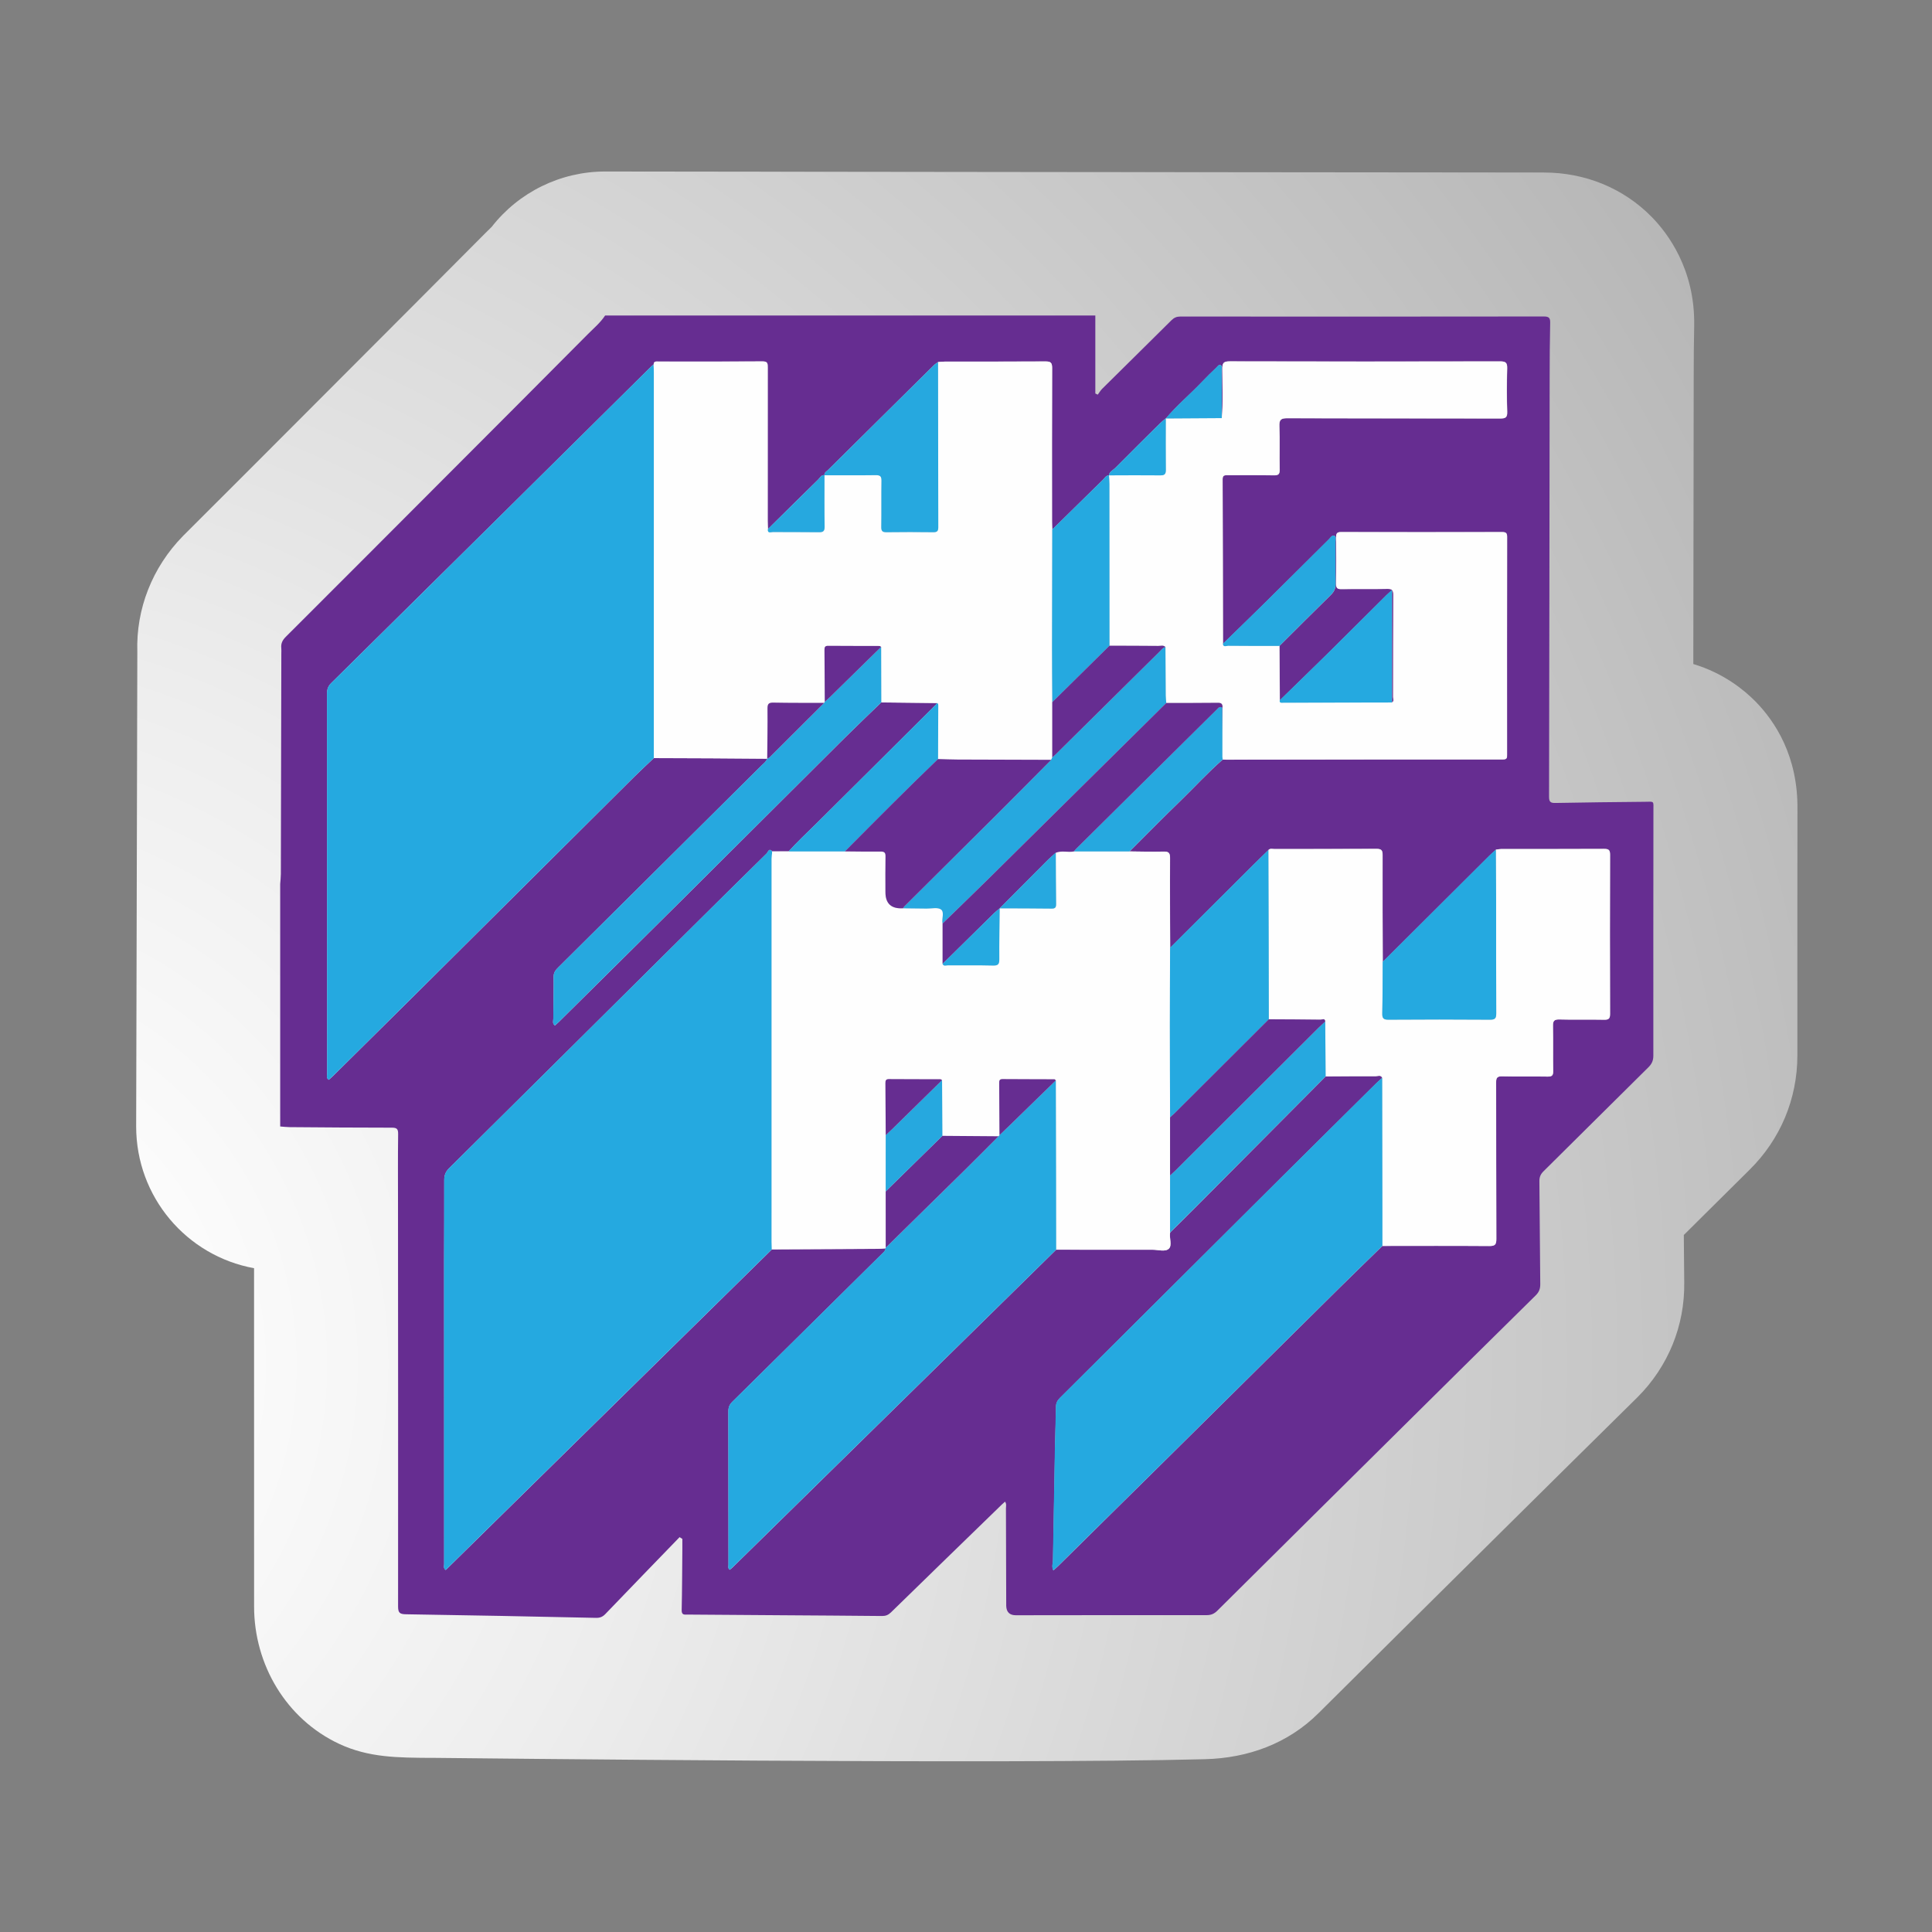 <?xml version="1.0" encoding="UTF-8"?>
<svg id="Layer_1" xmlns="http://www.w3.org/2000/svg" xmlns:xlink="http://www.w3.org/1999/xlink" version="1.1" viewBox="0 0 1000 1000">
  <rect x="0" y="0" width="1000" height="1000" fill="#808080" stroke="none"/>
  <!-- Generator: Adobe Illustrator 29.0.1, SVG Export Plug-In . SVG Version: 2.1.0 Build 192)  -->
  <defs>
    <style>
      .st0 {
        fill: #662d91;
      }

      .st1 {
        fill: #25a9e0;
      }

      .st2 {
        fill: url(#radial-gradient);
      }

      .st3 {
        fill: #26a8df;
      }

      .st4 {
        fill: #fefefe;
      }
    </style>
    <radialGradient id="radial-gradient" cx="-41.62" cy="706.34" fx="-41.62" fy="706.34" r="1765.86" gradientUnits="userSpaceOnUse">
      <stop offset=".05" stop-color="#fff"/>
      <stop offset=".21" stop-color="#fff" stop-opacity=".86"/>
      <stop offset=".54" stop-color="#fff" stop-opacity=".51"/>
      <stop offset="1" stop-color="#fff" stop-opacity="0"/>
    </radialGradient>
  </defs>
  <path class="st2" d="M222.76,909.88c-16.58-.14-31.8-.05-47.2-7.25-27.45-12.85-44.04-41.02-44.04-71.07.03-58.4,0-116.77-.02-175.14-34.98-6.36-61.02-36.95-61.02-73.31,0,0,.52-207.61.6-244.98,0-.23,0-.48,0-.74-.71-22.12,7.69-43.66,23.56-59.88.23-.23.45-.46.68-.69,21.06-20.98,42.06-42.02,63.06-63.06l22.29-22.33c23.61-23.64,47.22-47.29,70.79-71.01.91-.92,1.95-1.93,3.01-2.96,14.05-18.01,35.69-28.69,58.77-28.69,0,0,449.12.56,485.85.52,21.42,0,41.19,8.13,55.74,22.9,8.42,8.55,22.5,27.21,22.08,56.11,0,.13,0,.25,0,.37-.17,8.51-.25,17.31-.25,26.9,0,0-.16,123.28-.2,148.13,15.58,4.67,26.24,13.38,32.07,19.28,10.16,10.3,22.2,28.39,21.83,56.13,0,0-.1,93.74-.04,127.19,0,22.5-8.81,43.49-24.82,59.24-9.02,8.91-18.02,17.85-27.01,26.79-2.31,2.3-4.63,4.6-6.95,6.9.06,8.16.12,16.33.22,24.49.34,22.39-8.27,43.59-24.23,59.52l-.34.33c-21.89,21.56-43.74,43.2-65.59,64.83l-5.07,5.02c-31.3,31.02-62.61,62.04-93.88,93.13-15.96,15.96-36.73,23.44-59.01,24.01-105.52,2.73-379.48-.54-400.87-.71Z"/>
  <g>
    <path class="st0" d="M313.23,163.3h253.71v40.37c.42.2.84.4,1.26.6.76-1.02,1.41-2.16,2.31-3.05,11.94-11.84,23.94-23.62,35.86-35.48,1.35-1.34,2.69-1.9,4.6-1.9,62.73.04,125.45.06,188.18-.03,2.75,0,3.28.9,3.22,3.4-.21,9.45-.26,18.91-.27,28.37-.1,72.3-.15,144.59-.31,216.88,0,2.82.97,3.19,3.42,3.15,15.29-.29,30.58-.46,45.88-.6,5.33-.05,4.73-.72,4.72,4.56-.02,42.28-.09,84.56-.04,126.84,0,2.58-.81,4.29-2.59,6.05-18.12,17.89-36.13,35.88-54.24,53.78-1.54,1.52-2.18,3.02-2.15,5.19.2,17.75.24,35.5.45,53.24.03,2.4-.62,4.1-2.35,5.81-22.63,22.29-45.2,44.64-67.77,66.99-32.36,32.05-64.71,64.11-97.02,96.21-1.61,1.6-3.18,2.31-5.48,2.31-32.94-.03-65.88.03-98.82.06q-4.83,0-4.98-4.86c-.01-.47,0-.93,0-1.4-.04-16.35-.07-32.7-.14-49.05,0-1.09.4-2.28-.47-3.49-.57.51-1.08.93-1.56,1.4-19.18,18.63-38.36,37.25-57.49,55.92-1.37,1.34-2.72,1.89-4.61,1.87-17.17-.18-34.33-.27-51.5-.39-16.35-.11-32.69-.23-49.04-.35-1.59-.01-3.23.45-3.17-2.31.24-10.5.25-21.01.35-31.52.02-1.78,0-3.55,0-5.33-.48-.31-.95-.61-1.43-.92-12.82,13.25-25.65,26.49-38.42,39.79-1.4,1.45-2.77,2.04-4.86,1.99-32.79-.71-65.58-1.36-98.37-1.86-3.13-.05-4.06-.73-4.06-4,.06-69.61,0-139.22-.04-208.83,0-11.91-.09-23.83.07-35.74.03-2.63-.66-3.29-3.27-3.29-17.63.01-35.27-.15-52.9-.28-1.63-.01-3.25-.22-4.88-.34,0-41.81,0-83.63,0-125.44.12-1.74.33-3.47.34-5.21.1-38.06.17-76.11.25-114.17,0-.93.08-1.88-.02-2.8-.25-2.38.61-4.11,2.34-5.83,28.18-28.12,56.3-56.31,84.42-84.49,24-24.05,48.03-48.07,71.95-72.19,3.08-3.11,6.5-5.94,8.93-9.66ZM603.36,216.6s.06-.06.06-.06c-.97.82-2,1.58-2.89,2.47-7.78,7.71-15.57,15.41-23.27,23.19-1.18,1.19-3.05,1.85-3.29,3.85l.04-.04c-1.61.08-2.29,1.48-3.24,2.41-8.73,8.53-17.42,17.1-26.12,25.66-.04-1.4-.12-2.79-.12-4.19,0-26.47-.05-52.94.06-79.41.01-2.8-.78-3.43-3.47-3.41-17.26.12-34.52.06-51.78.07-1.27,0-2.54.16-3.81.25-.74.55-1.56,1.02-2.2,1.67-18.26,18.05-36.51,36.11-54.74,54.2-.77.76-2.03,1.29-1.86,2.73l.04-.04c-1.74-.24-2.32,1.32-3.24,2.22-8.72,8.53-17.38,17.11-26.05,25.68-.05-1.4-.13-2.79-.13-4.19,0-26.48-.02-52.97.02-79.45,0-1.91.07-3.17-2.64-3.15-17.97.14-35.94.07-53.9.07-1.13,0-2.44-.28-2.49,1.51-.45.37-.92.71-1.33,1.12-29.29,28.99-58.58,58-87.87,86.99-25.89,25.62-51.79,51.25-77.72,76.83-1.55,1.53-2.13,3.11-2.13,5.25.04,65.62.03,131.25.06,196.87,0,1.05-.54,2.35.86,3.2.7-.63,1.41-1.23,2.07-1.88,14.03-13.88,28.07-27.74,42.07-41.65,38.01-37.78,76-75.59,114.02-113.37,3.31-3.29,6.75-6.43,10.13-9.65,9.89.04,19.79.06,29.68.11,9.66.05,19.31.14,28.97.21-.6,1.61-1.99,2.57-3.14,3.71-34.93,34.73-69.87,69.44-104.82,104.14-1.42,1.41-2.65,2.7-2.62,5.03.08,7.23-.14,14.47-.16,21.7,0,1.15-.6,2.56.84,3.55.72-.65,1.42-1.25,2.08-1.9,21.06-20.86,42.15-41.69,63.17-62.59,28.14-27.98,56.22-56.02,84.35-84,6.37-6.33,12.88-12.51,19.33-18.76,9.63.11,19.26.21,28.9.32-.21.27-.4.58-.64.82-20.64,20.55-41.25,41.12-61.94,61.62-4.8,4.75-9.76,9.34-14.28,14.36-2.82,0-5.64.02-8.46.02-1.73-2-2.25.39-2.87,1-13.75,13.5-27.44,27.06-41.11,40.64-41.11,40.81-82.21,81.64-123.36,122.41-1.83,1.81-2.47,3.66-2.46,6.17.06,14.01-.07,28.03-.07,42.04-.01,52.21,0,104.42.02,156.63,0,.95-.49,2.1.81,3.05,56.29-55.33,112.58-110.65,168.87-165.98,18.12-.08,36.24-.16,54.36-.26,1.5,0,2.99-.18,4.49-.27-.17,1.41-1.24,2.19-2.15,3.09-25.72,25.45-51.43,50.9-77.19,76.31-1.43,1.41-2.08,2.85-2.08,4.9.06,26.5.03,52.99.06,79.49,0,.84-.43,1.87.68,2.61.52-.45,1.07-.86,1.55-1.34,31.74-31.14,63.48-62.29,95.21-93.44,24.07-23.63,48.13-47.28,72.19-70.91,16.63.02,33.26.07,49.89.03,2.87,0,6.52,1.23,8.41-.53,1.75-1.63.27-5.29.62-8.03.01-.12.04-.23.06-.34,4.22-4.18,8.47-8.34,12.66-12.56,22.63-22.74,45.24-45.5,67.86-68.25,8.63-.04,17.25-.13,25.88-.09,1.11,0,2.59-.81,3.39.79-1.03.94-2.1,1.85-3.09,2.83-15.35,15.21-30.71,30.4-46.02,45.64-39.23,39.06-78.44,78.15-117.68,117.2-1.32,1.31-2.06,2.63-2.08,4.56-.07,6.53-.36,13.07-.48,19.6-.39,19.96-.75,39.92-1.08,59.88-.03,1.63-.8,3.35.21,5.28,1.02-.92,1.8-1.59,2.54-2.32,19.37-19.11,38.74-38.22,58.09-57.36,29.06-28.75,58.09-57.53,87.16-86.27,7.47-7.39,15.04-14.68,22.56-22.02,18.44,0,36.87-.08,55.31.05,2.92.02,3.64-.73,3.63-3.64-.12-26.96-.03-53.92-.13-80.88,0-2.54.51-3.38,3.22-3.31,7.81.2,15.64-.02,23.46.13,2.35.05,2.9-.71,2.87-2.94-.13-7.7.06-15.41-.11-23.11-.06-2.62.49-3.6,3.37-3.52,7.7.22,15.41-.03,23.11.14,2.48.05,3.08-.66,3.07-3.1-.09-27.43-.09-54.85,0-82.28,0-2.52-.74-3.05-3.13-3.04-17.74.1-35.48.05-53.22.07-.91,0-1.82.21-2.73.32-1.2,1.1-2.43,2.17-3.58,3.32-18.34,18.26-36.66,36.53-54.99,54.79-.05-18.42-.16-36.84-.08-55.26.01-2.64-.69-3.26-3.28-3.25-17.61.12-35.22.06-52.83.08-.99,0-2.11-.41-2.97.51-2.5,2.44-5.03,4.86-7.5,7.33-14.47,14.41-28.93,28.84-43.39,43.26-.04-15.47-.17-30.93-.06-46.39.02-2.83-.84-3.45-3.49-3.38-5.81.16-11.62-.03-17.44-.08,8.74-8.71,17.37-17.53,26.24-26.1,7.36-7.12,14.24-14.74,21.99-21.45.58.03,1.17.08,1.75.08,47.75-.06,95.5-.15,143.25-.12,2.18,0,2.16-.88,2.16-2.43-.02-37.59-.03-75.18.03-112.77,0-2.06-.68-2.49-2.6-2.49-27.79.05-55.57.06-83.36,0-2.06,0-2.54.69-2.52,2.61.09,8.05.11,16.11-.01,24.16-.03,2.12.52,2.8,2.72,2.76,7.94-.13,15.88.05,23.82-.11,2.51-.05,3.07.72,3.05,3.13-.1,17.63-.04,35.26-.09,52.88,0,.91.67,2.11-.61,2.79v-58.22c-1.45,1.33-2.24,2-2.97,2.72-10.18,10.12-20.32,20.28-30.54,30.36-8.14,8.03-16.36,15.97-24.54,23.95-.07-9.37-.14-18.73-.2-28.1,8.85-8.81,17.66-17.66,26.6-26.39,1.83-1.79,2.56-3.63,2.51-6.16-.14-7.12-.03-14.24-.07-21.36,0-1.09.57-2.67-.68-3.13-1.17-.44-1.95,1.01-2.74,1.8-10.69,10.6-21.34,21.26-32.05,31.84-7.55,7.46-15.19,14.84-22.79,22.25-.05-28.36-.08-56.72-.19-85.08,0-2.13,1.05-2.13,2.59-2.12,7.94.04,15.88-.07,23.81.07,2.39.04,3.2-.5,3.14-3.03-.18-7.47.15-14.95-.16-22.4-.14-3.45.88-4.15,4.2-4.13,36.65.13,73.31.05,109.96.14,2.7,0,3.88-.33,3.77-3.48-.27-7.46-.23-14.94-.02-22.4.08-2.85-.59-3.68-3.58-3.68-46.69.1-93.38.11-140.07-.01-3.22,0-3.77.94-3.77,3.89,0,8.49.53,17-.27,25.48,0-8.37,0-16.74-.02-25.12,0-.79.27-1.84-.47-2.27-1.05-.6-1.67.55-2.27,1.13-2.53,2.4-5.03,4.84-7.43,7.36-6.15,6.48-13.05,12.23-18.83,19.08Z"/>
    <path class="st1" d="M399.52,646.66c-56.29,55.33-112.58,110.65-168.87,165.98-1.29-.95-.81-2.09-.81-3.05-.03-52.21-.03-104.42-.02-156.63,0-14.01.13-28.03.07-42.04-.01-2.51.63-4.36,2.46-6.17,41.16-40.77,82.25-81.6,123.36-122.41,13.68-13.58,27.36-27.14,41.11-40.64.62-.61,1.15-3,2.87-1-.1,1.27-.27,2.54-.27,3.81-.01,66.1-.01,132.2,0,198.3,0,1.28.06,2.57.08,3.85Z"/>
    <path class="st1" d="M338.46,392.36c-3.38,3.21-6.82,6.36-10.13,9.65-38.02,37.78-76,75.59-114.02,113.37-14,13.91-28.04,27.77-42.07,41.65-.66.65-1.37,1.25-2.07,1.88-1.4-.86-.86-2.15-.86-3.2-.03-65.62-.02-131.25-.06-196.87,0-2.13.58-3.72,2.13-5.25,25.94-25.58,51.83-51.2,77.72-76.83,29.3-28.99,58.58-57.99,87.87-86.99.41-.41.89-.75,1.33-1.12.04,1.51.13,3.03.13,4.54,0,66.39,0,132.78,0,199.17Z"/>
    <path class="st4" d="M399.52,646.66c-.03-1.28-.08-2.57-.08-3.85,0-66.1,0-132.2,0-198.3,0-1.27.18-2.54.27-3.81,2.82,0,5.64-.02,8.46-.02,9.72,0,19.43.02,29.15.02,6.16.04,12.32.16,18.48.09,1.97-.03,2.59.53,2.55,2.53-.12,6.16-.04,12.32-.04,18.49q0,8.87,9.07,8.33c4.08.04,8.16.07,12.24.14,2.55.04,5.76-.77,7.47.47,1.87,1.35.28,4.8.79,7.28,0,6.96,0,13.92,0,20.89.57,1.38,1.79.75,2.69.76,7.82.06,15.65-.1,23.47.11,2.77.07,3.23-.9,3.21-3.38-.07-8.74.11-17.49.2-26.24,0,0-.02,0-.02,0,8.96.03,17.92.02,26.89.14,1.87.02,2.37-.62,2.35-2.41-.12-8.84-.12-17.69-.17-26.53,3.04-1.22,6.25-.08,9.34-.66,9.61,0,19.21,0,28.82,0,5.81.05,11.63.23,17.44.08,2.65-.07,3.51.55,3.49,3.38-.11,15.46.01,30.93.06,46.39-.04,13.52-.12,27.04-.12,40.56,0,15.74.08,31.47.12,47.21,0,10.04,0,20.07,0,30.11,0,9.84,0,19.67,0,29.51-.02.11-.04.23-.06.34-.35,2.75,1.13,6.4-.62,8.03-1.89,1.77-5.53.52-8.41.53-16.63.04-33.26,0-49.89-.03-.01-11.68-.02-23.36-.04-35.04-.04-17.52-.08-35.03-.13-52.55-.24-.2-.48-.58-.72-.58-8.94-.04-17.89-.02-26.83-.1-1.75-.02-1.78.94-1.77,2.2.07,8.94.11,17.88.15,26.82-.16.19-.33.38-.49.58-9.69-.07-19.38-.14-29.07-.22-.05-9.61-.11-19.22-.16-28.83-.29-.16-.58-.47-.87-.47-8.86-.04-17.71,0-26.57-.08-1.65-.01-1.89.73-1.88,2.11.08,8.97.11,17.94.16,26.91,0,9.71-.01,19.41-.02,29.12,0,9.72.01,19.43.02,29.15l-.07.3c-1.5.1-2.99.27-4.49.27-18.12.1-36.24.18-54.36.26Z"/>
    <path class="st4" d="M338.46,392.36c0-66.39,0-132.78,0-199.17,0-1.51-.08-3.03-.13-4.54.05-1.79,1.36-1.51,2.49-1.51,17.97,0,35.94.06,53.9-.07,2.71-.02,2.64,1.25,2.64,3.15-.03,26.48-.02,52.97-.02,79.45,0,1.4.09,2.79.13,4.19-.31,2.43,1.58,1.53,2.57,1.54,7.94.07,15.88-.03,23.82.09,2.25.04,2.99-.57,2.96-2.9-.13-8.87-.06-17.75-.06-26.62l-.04.04c8.88,0,17.75.08,26.63-.05,2.35-.03,2.93.72,2.89,2.97-.12,7.94.03,15.88-.1,23.82-.03,2.17.62,2.78,2.76,2.74,8.06-.12,16.12-.11,24.18,0,2.01.02,2.56-.64,2.56-2.6-.08-28.49-.09-56.99-.12-85.48,1.27-.09,2.54-.25,3.81-.25,17.26-.02,34.52.05,51.78-.07,2.69-.02,3.48.61,3.47,3.41-.12,26.47-.07,52.94-.06,79.41,0,1.4.08,2.79.12,4.19-.04,20.25-.1,40.49-.12,60.74,0,9.54.09,19.08.14,28.62,0,9.53,0,19.06,0,28.59-.2.43-.39.86-.59,1.29-16.16-.05-32.31-.08-48.47-.15-3.36-.01-6.72-.17-10.08-.25.04-9.18.07-18.36.11-27.54,0-.57.05-1.17-.6-1.5-9.63-.11-19.26-.21-28.9-.32-.02-9.57-.05-19.15-.07-28.72-.29-.16-.58-.47-.87-.47-8.86-.04-17.71,0-26.57-.08-1.65-.01-1.89.73-1.88,2.11.08,8.97.11,17.94.16,26.91-.14.15-.25.32-.32.52-8.75-.02-17.5.05-26.25-.13-2.48-.05-3.1.66-3.08,3.1.09,8.62-.08,17.25-.15,25.87v.03c-9.67-.07-19.32-.15-28.98-.21-9.89-.05-19.79-.08-29.68-.11Z"/>
    <path class="st4" d="M720.45,363.61c1.28-.69.6-1.88.61-2.79.05-17.63-.01-35.26.09-52.88.01-2.41-.54-3.18-3.05-3.13-7.94.17-15.88-.02-23.82.11-2.2.04-2.75-.64-2.72-2.76.12-8.05.1-16.11.01-24.16-.02-1.92.46-2.61,2.52-2.61,27.79.06,55.57.06,83.36,0,1.92,0,2.6.43,2.6,2.49-.06,37.59-.05,75.18-.03,112.77,0,1.55.02,2.43-2.16,2.43-47.75-.03-95.5.06-143.25.12-.58,0-1.17-.05-1.75-.08-.06-.45-.13-.89-.19-1.34.02-8.51-.02-17.01.11-25.52.03-2.02-.61-2.52-2.55-2.5-8.86.11-17.71.07-26.57.08-.1-1.27-.28-2.54-.29-3.81-.07-8.4-.1-16.8-.14-25.2-1.08-1.05-2.42-.52-3.63-.53-8.44-.08-16.89-.08-25.33-.11-.01-27.89-.02-55.79-.04-83.68,0-1.51-.15-3.02-.23-4.53l-.04.04c8.86-.02,17.71-.11,26.57,0,2.31.03,2.94-.68,2.91-2.94-.11-8.85-.03-17.71-.02-26.57l-.06.06c9.68-.06,19.35-.12,29.03-.18.79-8.48.27-16.99.27-25.48,0-2.95.55-3.9,3.77-3.89,46.69.12,93.38.12,140.07.01,2.99,0,3.66.82,3.58,3.68-.21,7.46-.25,14.94.02,22.4.11,3.16-1.07,3.49-3.77,3.48-36.65-.09-73.31,0-109.96-.14-3.32-.01-4.34.68-4.2,4.13.3,7.46-.02,14.94.16,22.4.06,2.54-.75,3.08-3.14,3.03-7.93-.15-15.87-.04-23.81-.07-1.54,0-2.6,0-2.59,2.12.11,28.36.14,56.72.19,85.08.2,2.01,1.77,1.07,2.67,1.07,8.85.09,17.7.07,26.55.08.07,9.37.14,18.73.2,28.1-.24,1.58.93,1.3,1.79,1.29,18.76-.03,37.51-.07,56.27-.11Z"/>
    <path class="st4" d="M715.41,557.83c-.8-1.6-2.27-.79-3.39-.79-8.63-.04-17.25.04-25.88.09-.07-9.47-.14-18.93-.2-28.4-.15-1.88-1.62-.93-2.38-.94-8.94-.13-17.88-.15-26.82-.2-.03-14.66-.05-29.33-.08-43.99-.04-14.54-.09-29.09-.14-43.63.86-.92,1.98-.51,2.97-.51,17.61-.03,35.22.04,52.83-.08,2.59-.02,3.29.6,3.28,3.25-.08,18.42.03,36.84.08,55.26-.05,8.86,0,17.73-.21,26.59-.06,2.56.55,3.36,3.24,3.34,17.5-.13,35-.13,52.51,0,2.7.02,3.25-.8,3.24-3.34-.1-19.37-.04-38.73-.06-58.1-.01-8.86-.09-17.73-.14-26.59.91-.11,1.82-.32,2.73-.32,17.74-.02,35.48.03,53.22-.07,2.39-.01,3.14.52,3.13,3.04-.1,27.43-.09,54.85,0,82.28,0,2.44-.59,3.15-3.07,3.1-7.7-.17-15.41.09-23.11-.14-2.89-.08-3.43.9-3.37,3.52.16,7.7-.02,15.41.11,23.11.04,2.23-.51,2.99-2.87,2.94-7.82-.15-15.64.07-23.46-.13-2.71-.07-3.23.77-3.22,3.31.09,26.96,0,53.92.13,80.88.01,2.91-.71,3.66-3.63,3.64-18.44-.14-36.87-.06-55.31-.05,0-5.59,0-11.19,0-16.78-.04-23.42-.08-46.84-.11-70.26Z"/>
    <path class="st1" d="M458.38,646.12s.07-.3.07-.3c13.71-13.46,27.43-26.91,41.11-40.4,5.8-5.72,11.52-11.52,17.28-17.28.16-.19.33-.38.49-.58,1.67-1.6,3.35-3.2,5.01-4.81,8.05-7.84,16.1-15.68,24.15-23.53.04,17.52.09,35.03.13,52.55.02,11.68.03,23.36.04,35.04-24.06,23.64-48.12,47.28-72.19,70.91-31.73,31.15-63.47,62.3-95.21,93.44-.49.48-1.04.9-1.55,1.34-1.11-.74-.68-1.76-.68-2.61-.03-26.5,0-52.99-.06-79.49,0-2.05.64-3.48,2.08-4.9,25.75-25.41,51.47-50.86,77.19-76.31.9-.89,1.98-1.68,2.15-3.09Z"/>
    <path class="st1" d="M715.41,557.83c.04,23.42.08,46.84.11,70.26,0,5.59,0,11.19,0,16.78-7.52,7.34-15.09,14.63-22.56,22.02-29.07,28.74-58.1,57.52-87.16,86.27-19.35,19.14-38.72,38.24-58.09,57.36-.73.72-1.52,1.39-2.54,2.32-1.01-1.93-.23-3.65-.21-5.28.32-19.96.69-39.92,1.08-59.88.13-6.53.41-13.07.48-19.6.02-1.93.76-3.25,2.08-4.56,39.24-39.05,78.45-78.14,117.68-117.2,15.31-15.24,30.67-30.44,46.02-45.64.99-.98,2.06-1.89,3.09-2.83Z"/>
    <path class="st3" d="M397.11,392.68s.01-.03.01-.03c.41-.22.89-.35,1.21-.66,9.43-9.38,18.85-18.78,28.27-28.18.07-.19.18-.37.32-.52,1.1-1.03,2.22-2.04,3.3-3.1,8.62-8.45,17.24-16.91,25.86-25.37.02,9.57.05,19.15.07,28.72-6.45,6.25-12.96,12.43-19.33,18.76-28.14,27.98-56.21,56.03-84.35,84-21.02,20.9-42.11,41.73-63.17,62.59-.66.65-1.36,1.25-2.08,1.9-1.44-.99-.84-2.4-.84-3.55.02-7.23.24-14.47.16-21.7-.03-2.33,1.2-3.62,2.62-5.03,34.95-34.71,69.89-69.42,104.82-104.14,1.15-1.14,2.54-2.1,3.14-3.71Z"/>
    <path class="st1" d="M656.52,439.95c.05,14.54.1,29.09.14,43.63.04,14.66.06,29.33.08,43.99-16.26,16.22-32.51,32.44-48.78,48.65-.74.74-1.55,1.4-2.33,2.09-.04-15.74-.12-31.47-.12-47.21,0-13.52.08-27.04.12-40.56,14.46-14.42,28.92-28.84,43.39-43.26,2.48-2.47,5-4.89,7.5-7.33Z"/>
    <path class="st1" d="M774.25,439.76c.05,8.86.13,17.73.14,26.59.02,19.37-.04,38.74.06,58.1.01,2.54-.54,3.36-3.24,3.34-17.5-.13-35-.13-52.51,0-2.69.02-3.3-.78-3.24-3.34.2-8.86.16-17.73.21-26.59,18.33-18.27,36.66-36.53,54.99-54.79,1.15-1.15,2.39-2.21,3.58-3.32Z"/>
    <path class="st3" d="M485.53,187.39c.03,28.49.04,56.99.12,85.48,0,1.96-.55,2.62-2.56,2.6-8.06-.1-16.12-.11-24.18,0-2.15.03-2.8-.57-2.76-2.74.12-7.94-.03-15.88.1-23.82.03-2.24-.55-3-2.89-2.97-8.87.13-17.75.05-26.63.05-.17-1.44,1.09-1.97,1.86-2.73,18.22-18.09,36.47-36.15,54.74-54.2.65-.64,1.47-1.11,2.2-1.67Z"/>
    <path class="st1" d="M574,246.01c.08,1.51.23,3.02.23,4.53.02,27.89.03,55.79.04,83.68-9.87,9.74-19.74,19.48-29.6,29.21-.05-9.54-.15-19.08-.14-28.62.01-20.25.07-40.49.12-60.74,8.7-8.56,17.39-17.13,26.12-25.66.95-.93,1.63-2.33,3.24-2.41Z"/>
    <path class="st3" d="M685.94,528.72c.07,9.47.14,18.93.2,28.4-22.62,22.75-45.23,45.51-67.86,68.25-4.19,4.21-8.44,8.37-12.66,12.56,0-9.83,0-19.67,0-29.51.94-.87,1.92-1.7,2.82-2.61,24.64-24.58,49.28-49.17,73.92-73.75,1.16-1.15,2.38-2.23,3.58-3.34Z"/>
    <path class="st1" d="M485.04,363.87c.64.32.6.93.6,1.5-.03,9.18-.07,18.36-.11,27.54-16.34,15.66-32.25,31.74-48.2,47.79-9.71,0-19.43-.02-29.15-.02,4.52-5.03,9.48-9.61,14.27-14.36,20.69-20.5,41.3-41.07,61.94-61.62.24-.24.43-.55.64-.82Z"/>
    <path class="st3" d="M632.68,391.79c.06.45.13.89.19,1.34-7.75,6.72-14.62,14.34-21.99,21.45-8.87,8.57-17.5,17.39-26.24,26.1-9.61,0-19.21,0-28.82,0,.37-.44.71-.92,1.13-1.33,24.37-24.15,48.74-48.29,73.13-72.42.52-.52.94-1.43,2.6-.73,0,8.36,0,16.96,0,25.57Z"/>
    <path class="st1" d="M720.45,363.61c-18.76.04-37.51.09-56.27.11-.86,0-2.02.28-1.79-1.29,8.18-7.98,16.41-15.92,24.54-23.95,10.22-10.08,20.36-20.24,30.54-30.36.73-.73,1.52-1.39,2.97-2.72v58.22Z"/>
    <path class="st3" d="M662.19,334.33c-8.85,0-17.7.01-26.55-.08-.9,0-2.47.94-2.67-1.07,7.6-7.41,15.24-14.79,22.79-22.25,10.71-10.58,21.35-21.24,32.05-31.84.79-.79,1.56-2.23,2.74-1.8,1.25.47.68,2.05.68,3.13.05,7.12-.07,14.24.07,21.36.05,2.53-.68,4.37-2.51,6.16-8.94,8.72-17.74,17.58-26.6,26.39Z"/>
    <path class="st3" d="M426.76,245.96c0,8.87-.08,17.75.06,26.62.03,2.33-.71,2.94-2.96,2.9-7.94-.12-15.88-.02-23.82-.09-.99,0-2.88.89-2.57-1.54,8.68-8.57,17.34-17.15,26.05-25.68.92-.9,1.5-2.46,3.24-2.22Z"/>
    <path class="st1" d="M603.42,216.54c-.01,8.86-.09,17.71.02,26.57.03,2.26-.6,2.97-2.91,2.94-8.85-.11-17.71-.02-26.57,0,.25-2,2.12-2.66,3.29-3.85,7.7-7.78,15.49-15.48,23.27-23.19.9-.89,1.93-1.65,2.89-2.47Z"/>
    <path class="st3" d="M632.39,216.42c-9.68.06-19.35.12-29.03.18,5.79-6.84,12.68-12.59,18.83-19.08,2.4-2.53,4.9-4.96,7.43-7.36.61-.58,1.23-1.73,2.27-1.13.74.42.46,1.48.47,2.27.02,8.37.02,16.74.02,25.12Z"/>
    <path class="st3" d="M603.23,334.86c.04,8.4.07,16.8.14,25.2.01,1.27.19,2.54.29,3.81-30.83,30.49-61.65,61-92.51,91.47-7.71,7.61-15.52,15.12-23.29,22.68-.51-2.48,1.07-5.93-.79-7.28-1.71-1.24-4.92-.43-7.47-.47-4.08-.07-8.16-.09-12.24-.14.29-.37.53-.77.86-1.09,15.98-15.89,31.98-31.75,47.94-47.66,9.34-9.31,18.6-18.71,27.9-28.06.2-.43.39-.86.59-1.29.61-.54,1.25-1.05,1.83-1.63,17.84-17.65,35.67-35.31,53.52-52.95.98-.97,1.77-2.2,3.23-2.59Z"/>
    <path class="st0" d="M544.07,393.31c-9.3,9.36-18.56,18.75-27.9,28.06-15.96,15.91-31.96,31.77-47.94,47.66-.33.32-.58.73-.86,1.09q-9.07.54-9.07-8.33c0-6.16-.08-12.33.04-18.49.04-2-.58-2.55-2.55-2.53-6.16.08-12.32-.04-18.48-.09,15.95-16.05,31.87-32.13,48.2-47.79,3.36.09,6.72.24,10.08.25,16.16.07,32.31.11,48.47.15Z"/>
    <path class="st0" d="M487.87,478.01c7.76-7.56,15.58-15.07,23.29-22.68,30.85-30.47,61.67-60.98,92.51-91.47,8.86-.01,17.71.03,26.57-.08,1.94-.02,2.58.48,2.55,2.5-.13,8.5-.09,17.01-.11,25.52,0-8.61,0-17.22,0-25.57-1.65-.7-2.07.21-2.6.73-24.39,24.13-48.76,48.27-73.13,72.42-.41.41-.75.88-1.13,1.33-3.09.58-6.3-.56-9.34.66-1.38,1.25-2.82,2.45-4.13,3.76-8.33,8.33-16.63,16.69-24.93,25.04,0,0,.02,0,.02,0-.97.82-2,1.59-2.9,2.48-8.9,8.75-17.77,17.51-26.66,26.27,0-6.96,0-13.92,0-20.89Z"/>
    <path class="st0" d="M685.94,528.72c-1.19,1.11-2.42,2.19-3.58,3.34-24.64,24.58-49.28,49.17-73.92,73.75-.91.9-1.88,1.74-2.82,2.61,0-10.04,0-20.07,0-30.11.78-.7,1.6-1.35,2.33-2.09,16.26-16.21,32.52-32.43,48.78-48.65,8.94.05,17.88.07,26.82.2.77.01,2.24-.93,2.38.94Z"/>
    <path class="st0" d="M516.84,588.13c-5.76,5.76-11.48,11.56-17.28,17.28-13.68,13.49-27.4,26.93-41.11,40.4,0-9.71-.01-19.43-.02-29.14,9.78-9.58,19.56-19.17,29.34-28.75,9.69.07,19.38.14,29.07.22Z"/>
    <path class="st3" d="M487.77,587.92c-9.78,9.58-19.56,19.17-29.34,28.75,0-9.71.01-19.41.02-29.12,1.1-1.03,2.22-2.04,3.3-3.1,8.62-8.45,17.24-16.91,25.86-25.37.05,9.61.11,19.22.16,28.83Z"/>
    <path class="st1" d="M487.87,498.9c8.88-8.76,17.76-17.53,26.66-26.27.9-.89,1.93-1.65,2.9-2.48-.08,8.74-.26,17.49-.19,26.23.02,2.49-.44,3.46-3.21,3.38-7.82-.21-15.64-.05-23.47-.11-.9,0-2.12.62-2.69-.76Z"/>
    <path class="st3" d="M517.41,470.15c8.31-8.35,16.61-16.71,24.93-25.04,1.32-1.32,2.75-2.51,4.13-3.76.05,8.84.05,17.69.17,26.53.02,1.79-.48,2.44-2.35,2.41-8.96-.12-17.92-.11-26.89-.14Z"/>
    <path class="st0" d="M546.49,559.22c-8.05,7.84-16.1,15.69-24.15,23.53-1.66,1.62-3.34,3.21-5.01,4.81-.05-8.94-.09-17.88-.15-26.82,0-1.27.02-2.22,1.77-2.2,8.94.08,17.89.05,26.83.1.24,0,.48.38.72.58Z"/>
    <path class="st0" d="M487.61,559.09c-8.62,8.46-17.23,16.92-25.86,25.37-1.08,1.05-2.2,2.06-3.3,3.1-.05-8.97-.08-17.94-.16-26.91-.01-1.38.23-2.13,1.88-2.11,8.86.07,17.71.05,26.57.08.29,0,.58.31.87.47Z"/>
    <path class="st0" d="M603.23,334.86c-1.46.39-2.25,1.62-3.23,2.59-17.85,17.64-35.68,35.3-53.52,52.95-.58.57-1.22,1.09-1.83,1.63,0-9.53,0-19.06,0-28.59,9.87-9.74,19.74-19.47,29.6-29.21,8.44.03,16.89.03,25.33.11,1.21.01,2.55-.52,3.63.53Z"/>
    <path class="st0" d="M426.59,363.81c-9.42,9.4-18.84,18.8-28.27,28.18-.31.31-.8.44-1.21.66.07-8.62.24-17.25.15-25.87-.02-2.44.6-3.15,3.08-3.1,8.75.18,17.5.11,26.25.13Z"/>
    <path class="st0" d="M456.07,334.83c-8.62,8.46-17.23,16.92-25.86,25.37-1.08,1.05-2.2,2.06-3.3,3.1-.05-8.97-.08-17.94-.16-26.91-.01-1.38.23-2.13,1.88-2.11,8.86.07,17.71.05,26.57.08.29,0,.58.31.87.47Z"/>
  </g>
</svg>